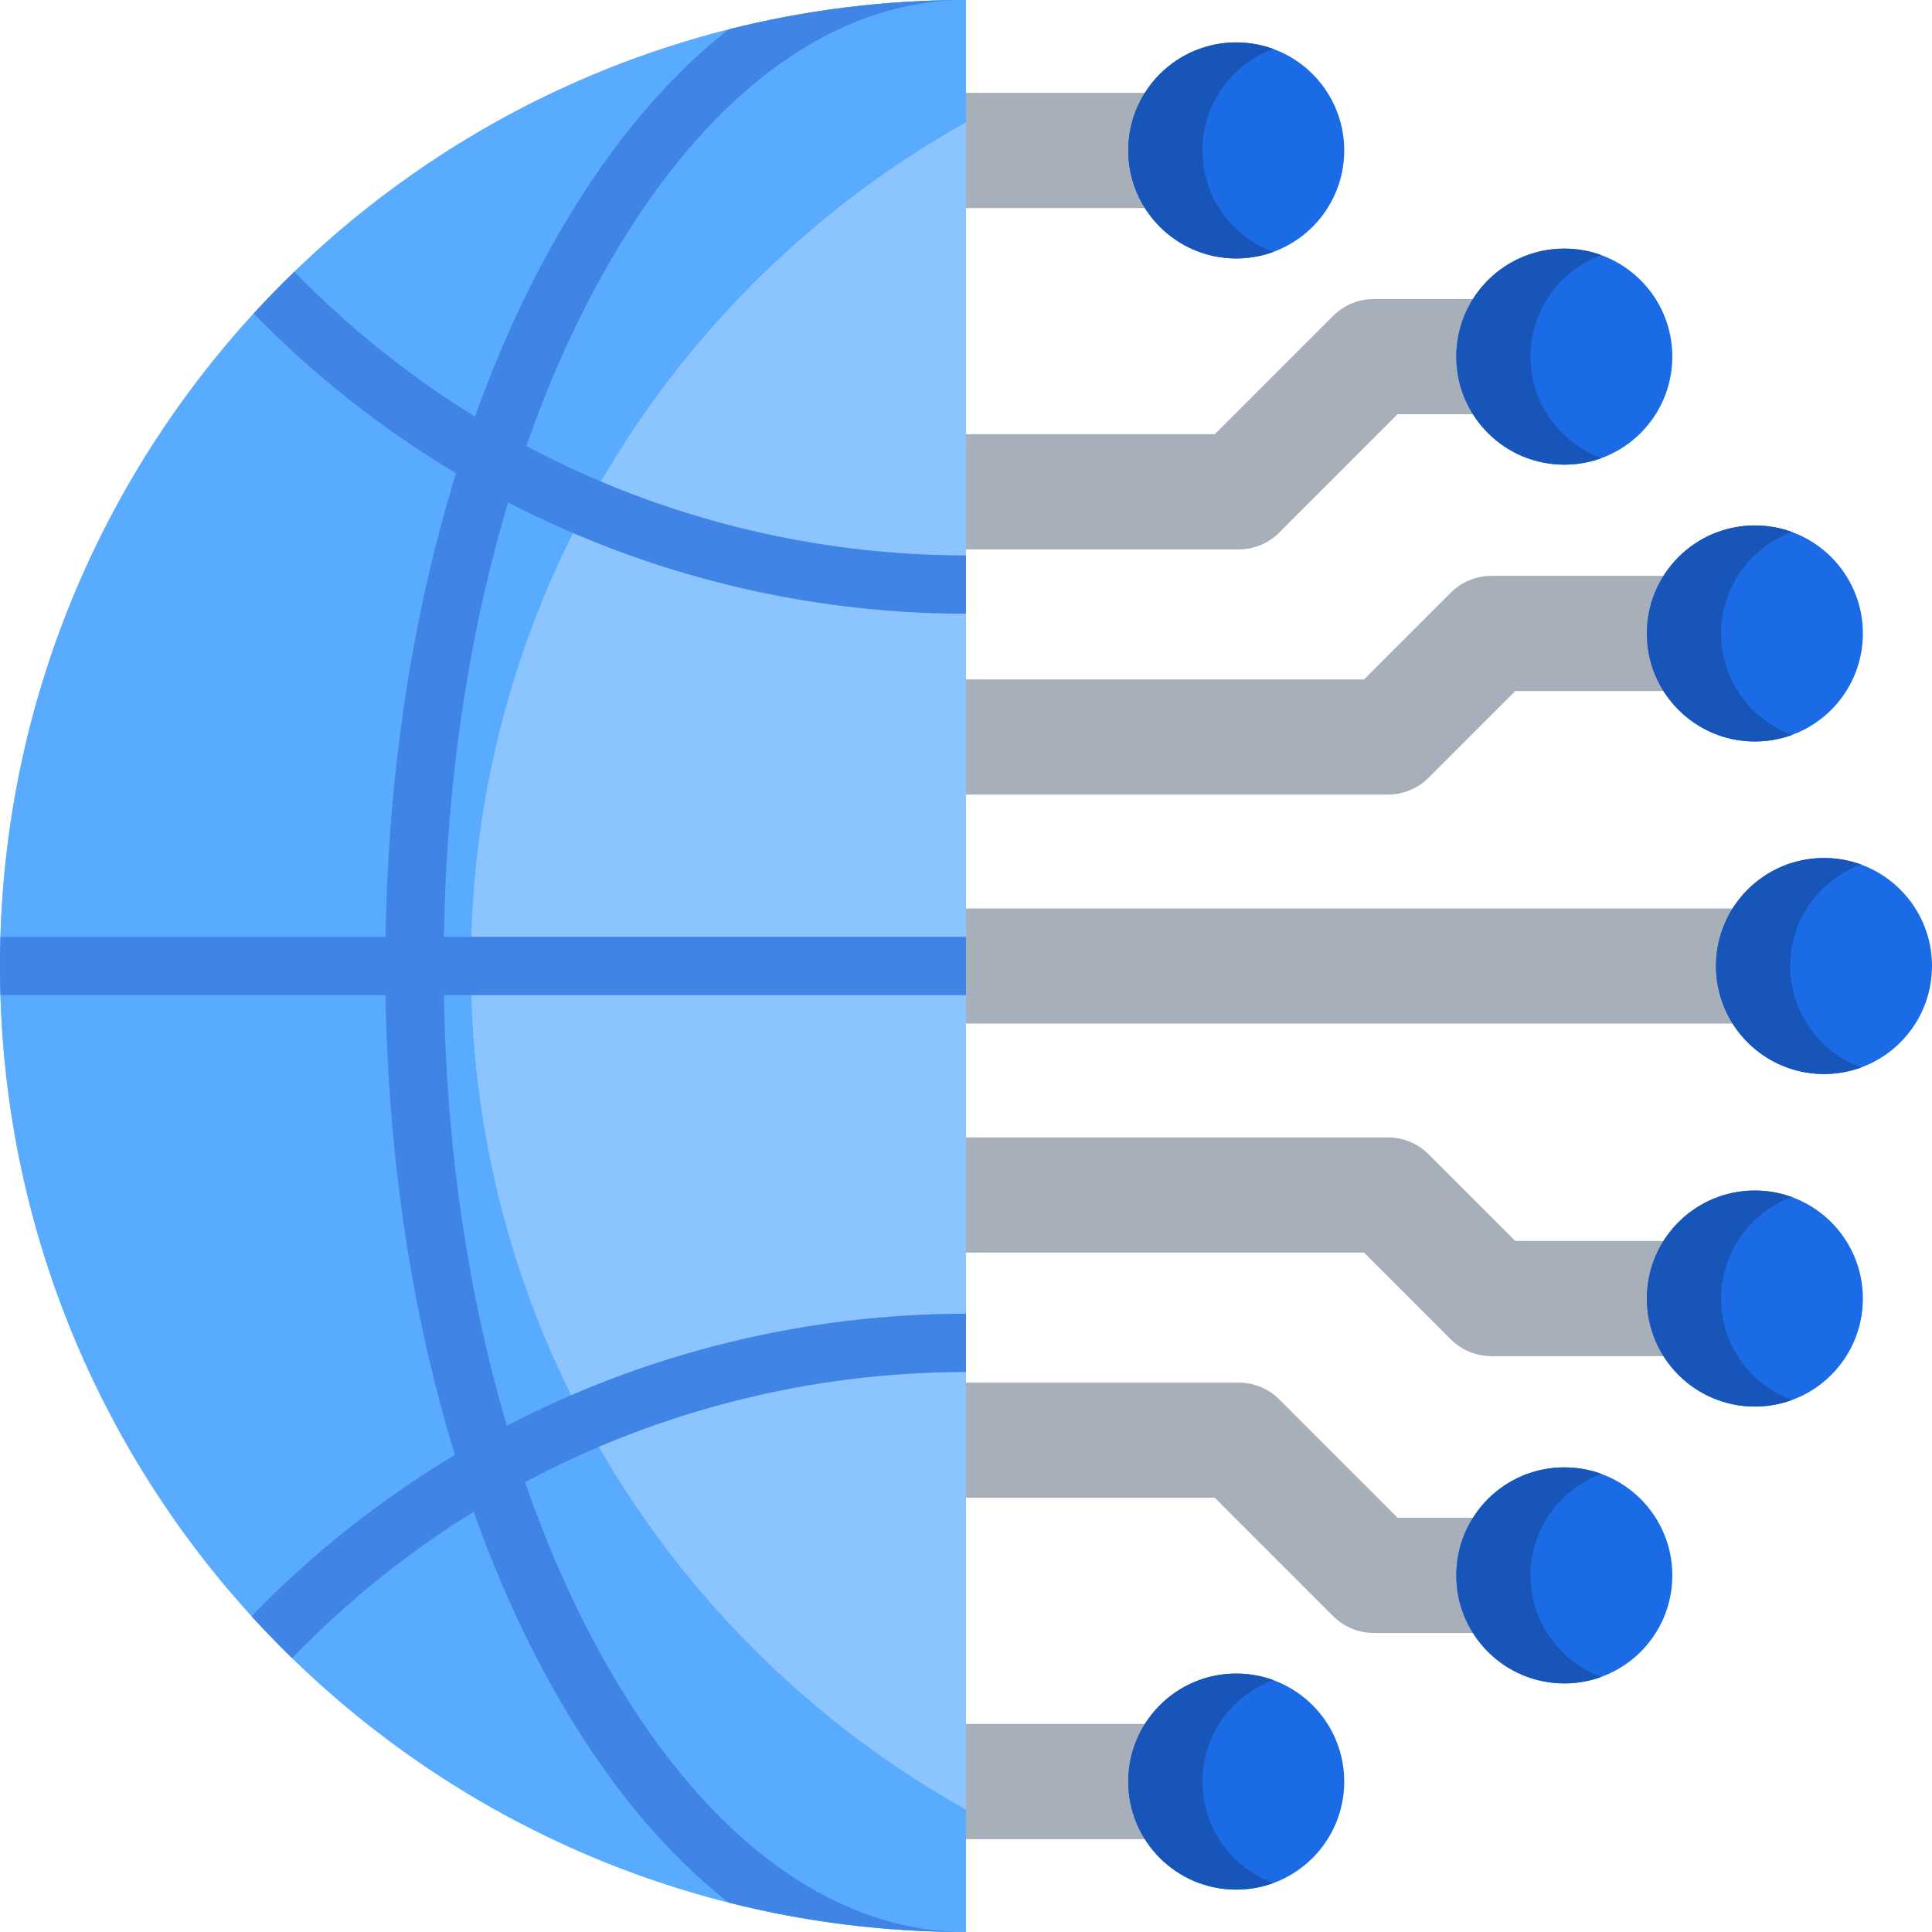 <svg width="110" height="110" viewBox="0 0 110 110" fill="none" xmlns="http://www.w3.org/2000/svg">
<g clip-path="url(#clip0_196_744)">
<path d="M70.522 78.719H30.418C28.608 78.719 27.14 80.187 27.14 81.998C27.14 83.808 28.608 85.276 30.418 85.276H69.164L75.901 92.013C76.516 92.628 77.35 92.974 78.219 92.974H87.098C88.909 92.974 90.377 91.506 90.377 89.695C90.377 87.884 88.909 86.416 87.098 86.416H79.577L72.84 79.679C72.225 79.064 71.391 78.719 70.522 78.719Z" fill="#A7AFBA"/>
<path d="M89.065 95.845C92.461 95.845 95.215 93.092 95.215 89.696C95.215 86.3 92.461 83.547 89.065 83.547C85.669 83.547 82.916 86.3 82.916 89.696C82.916 93.092 85.669 95.845 89.065 95.845Z" fill="#1C6BE6"/>
<path d="M91.178 83.917C90.52 83.677 89.808 83.545 89.064 83.545C85.668 83.545 82.916 86.299 82.916 89.695C82.916 93.091 85.668 95.846 89.064 95.846C89.808 95.846 90.52 95.714 91.178 95.474C88.823 94.609 87.142 92.35 87.142 89.695C87.142 87.041 88.823 84.781 91.178 83.917Z" fill="#1756B8"/>
<path d="M68.091 98.156H50.003C48.193 98.156 46.725 99.624 46.725 101.435C46.725 103.246 48.193 104.714 50.003 104.714H68.091C69.901 104.714 71.369 103.246 71.369 101.435C71.37 99.624 69.901 98.156 68.091 98.156Z" fill="#A7AFBA"/>
<path d="M79.019 64.758H44.38C42.57 64.758 41.102 66.226 41.102 68.037C41.102 69.847 42.57 71.315 44.38 71.315H77.661L82.598 76.253C83.213 76.868 84.047 77.213 84.917 77.213H99.26C101.07 77.213 102.539 75.745 102.539 73.934C102.539 72.124 101.07 70.656 99.26 70.656H86.275L81.337 65.718C80.722 65.103 79.889 64.758 79.019 64.758Z" fill="#A7AFBA"/>
<path d="M99.916 80.084C103.312 80.084 106.065 77.331 106.065 73.934C106.065 70.538 103.312 67.785 99.916 67.785C96.519 67.785 93.766 70.538 93.766 73.934C93.766 77.331 96.519 80.084 99.916 80.084Z" fill="#1C6BE6"/>
<path d="M102.029 68.155C101.371 67.915 100.658 67.783 99.914 67.783C96.518 67.783 93.766 70.537 93.766 73.933C93.766 77.33 96.518 80.084 99.914 80.084C100.659 80.084 101.371 79.952 102.029 79.712C99.674 78.847 97.993 76.588 97.993 73.933C97.993 71.279 99.674 69.02 102.029 68.155Z" fill="#1756B8"/>
<path d="M70.386 107.586C73.782 107.586 76.535 104.833 76.535 101.436C76.535 98.04 73.782 95.287 70.386 95.287C66.99 95.287 64.237 98.04 64.237 101.436C64.237 104.833 66.99 107.586 70.386 107.586Z" fill="#1C6BE6"/>
<path d="M72.499 95.657C71.841 95.417 71.129 95.285 70.385 95.285C66.989 95.285 64.237 98.039 64.237 101.435C64.237 104.832 66.989 107.586 70.385 107.586C71.129 107.586 71.841 107.454 72.499 107.214C70.144 106.349 68.463 104.09 68.463 101.435C68.463 98.781 70.144 96.522 72.499 95.657Z" fill="#1756B8"/>
<path d="M70.522 31.28H30.418C28.608 31.28 27.14 29.812 27.14 28.002C27.14 26.191 28.608 24.723 30.418 24.723H69.164L75.901 17.986C76.516 17.371 77.35 17.025 78.219 17.025H87.098C88.909 17.025 90.377 18.493 90.377 20.304C90.377 22.115 88.909 23.583 87.098 23.583H79.577L72.84 30.32C72.225 30.935 71.391 31.28 70.522 31.28Z" fill="#A7AFBA"/>
<path d="M89.065 26.455C92.461 26.455 95.215 23.702 95.215 20.305C95.215 16.909 92.461 14.156 89.065 14.156C85.669 14.156 82.916 16.909 82.916 20.305C82.916 23.702 85.669 26.455 89.065 26.455Z" fill="#1C6BE6"/>
<path d="M91.178 26.083C90.52 26.323 89.808 26.455 89.064 26.455C85.668 26.455 82.916 23.701 82.916 20.305C82.916 16.908 85.668 14.154 89.064 14.154C89.808 14.154 90.52 14.286 91.178 14.526C88.823 15.391 87.142 17.65 87.142 20.305C87.142 22.959 88.823 25.218 91.178 26.083Z" fill="#1756B8"/>
<path d="M68.091 11.845H50.003C48.193 11.845 46.725 10.377 46.725 8.566C46.725 6.755 48.193 5.287 50.003 5.287H68.091C69.901 5.287 71.369 6.755 71.369 8.566C71.369 10.377 69.901 11.845 68.091 11.845Z" fill="#A7AFBA"/>
<path d="M103.851 58.28H44.38C42.57 58.28 41.102 56.812 41.102 55.001C41.102 53.191 42.57 51.723 44.38 51.723H103.851C105.661 51.723 107.13 53.191 107.13 55.001C107.13 56.812 105.661 58.28 103.851 58.28Z" fill="#A7AFBA"/>
<path d="M79.019 45.242H44.38C42.57 45.242 41.102 43.774 41.102 41.964C41.102 40.153 42.57 38.685 44.38 38.685H77.661L82.598 33.748C83.213 33.133 84.047 32.787 84.917 32.787H99.26C101.07 32.787 102.539 34.255 102.539 36.066C102.539 37.877 101.07 39.345 99.26 39.345H86.275L81.337 44.282C80.722 44.897 79.889 45.242 79.019 45.242Z" fill="#A7AFBA"/>
<path d="M55 0V110C50.339 110 45.813 109.42 41.492 108.327C31.975 105.925 23.445 101.041 16.631 94.405C15.838 93.633 15.068 92.838 14.322 92.019C5.772 82.626 0.427 70.265 0.024 56.66C0.009 56.109 0 55.556 0 55C0 54.444 0.009 53.891 0.024 53.34C0.429 39.673 5.823 27.257 14.442 17.85C15.19 17.034 15.964 16.239 16.759 15.469C23.554 8.895 32.035 4.059 41.492 1.671C45.813 0.58 50.339 0 55 0Z" fill="#8BC4FF"/>
<path d="M26.807 55C26.807 75.645 38.178 93.63 55 103.036V109.998C24.626 109.996 0 85.376 0 55C0 24.623 24.626 0.004 55 0.002V6.964C38.178 16.367 26.807 34.352 26.807 55Z" fill="#59ABFF"/>
<path d="M29.968 25.395C37.63 29.472 46.26 31.623 55 31.623V34.943C45.914 34.943 36.94 32.754 28.93 28.602C26.675 36.132 25.415 44.558 25.273 53.34H55V56.66H25.273C25.413 65.356 26.648 73.702 28.861 81.176C36.886 77 45.886 74.798 55 74.798V78.118C46.227 78.118 37.573 80.285 29.892 84.388C31.119 87.927 32.573 91.238 34.248 94.259C39.872 104.409 47.242 110 55 110C50.339 110 45.813 109.42 41.492 108.327C37.734 105.39 34.297 101.198 31.344 95.868C29.673 92.856 28.213 89.572 26.969 86.072C23.206 88.401 19.745 91.189 16.652 94.383L16.63 94.405C15.838 93.633 15.068 92.838 14.322 92.019C17.775 88.458 21.663 85.377 25.9 82.836C23.458 74.868 22.097 65.947 21.953 56.66H0.024C0.009 56.109 0 55.556 0 55C0 54.444 0.009 53.891 0.024 53.34H21.953C22.099 43.969 23.483 34.968 25.966 26.947C21.754 24.43 17.883 21.378 14.441 17.85C15.19 17.034 15.964 16.239 16.759 15.469L16.774 15.486C19.855 18.651 23.301 21.411 27.044 23.717C28.27 20.298 29.706 17.084 31.344 14.129C34.297 8.802 37.734 4.61 41.492 1.671C45.813 0.58 50.339 0 55 0C47.242 0 39.872 5.591 34.248 15.739C32.608 18.698 31.176 21.938 29.968 25.395Z" fill="#4084E6"/>
<path d="M103.851 61.15C107.247 61.15 110 58.397 110 55.001C110 51.605 107.247 48.852 103.851 48.852C100.455 48.852 97.701 51.605 97.701 55.001C97.701 58.397 100.455 61.15 103.851 61.15Z" fill="#1C6BE6"/>
<path d="M105.964 60.778C105.306 61.019 104.594 61.15 103.85 61.15C100.453 61.15 97.701 58.396 97.701 55C97.701 51.604 100.453 48.85 103.85 48.85C104.594 48.85 105.306 48.981 105.964 49.222C103.609 50.086 101.928 52.346 101.928 55C101.928 57.654 103.609 59.914 105.964 60.778Z" fill="#1756B8"/>
<path d="M99.916 42.217C103.312 42.217 106.065 39.463 106.065 36.067C106.065 32.671 103.312 29.918 99.916 29.918C96.519 29.918 93.766 32.671 93.766 36.067C93.766 39.463 96.519 42.217 99.916 42.217Z" fill="#1C6BE6"/>
<path d="M102.029 41.845C101.371 42.085 100.658 42.217 99.914 42.217C96.518 42.217 93.766 39.463 93.766 36.066C93.766 32.67 96.518 29.916 99.914 29.916C100.659 29.916 101.371 30.047 102.029 30.288C99.674 31.152 97.993 33.412 97.993 36.066C97.993 38.721 99.674 40.98 102.029 41.845Z" fill="#1756B8"/>
<path d="M70.386 14.714C73.782 14.714 76.535 11.961 76.535 8.565C76.535 5.169 73.782 2.416 70.386 2.416C66.99 2.416 64.237 5.169 64.237 8.565C64.237 11.961 66.99 14.714 70.386 14.714Z" fill="#1C6BE6"/>
<path d="M72.499 14.343C71.841 14.583 71.129 14.715 70.385 14.715C66.989 14.715 64.237 11.961 64.237 8.564C64.237 5.168 66.989 2.414 70.385 2.414C71.129 2.414 71.841 2.546 72.499 2.786C70.144 3.65 68.463 5.91 68.463 8.564C68.463 11.219 70.144 13.478 72.499 14.343Z" fill="#1756B8"/>
</g>
<defs>
<clipPath id="clip0_196_744">
<rect width="110" height="110" fill="white"/>
</clipPath>
</defs>
</svg>
